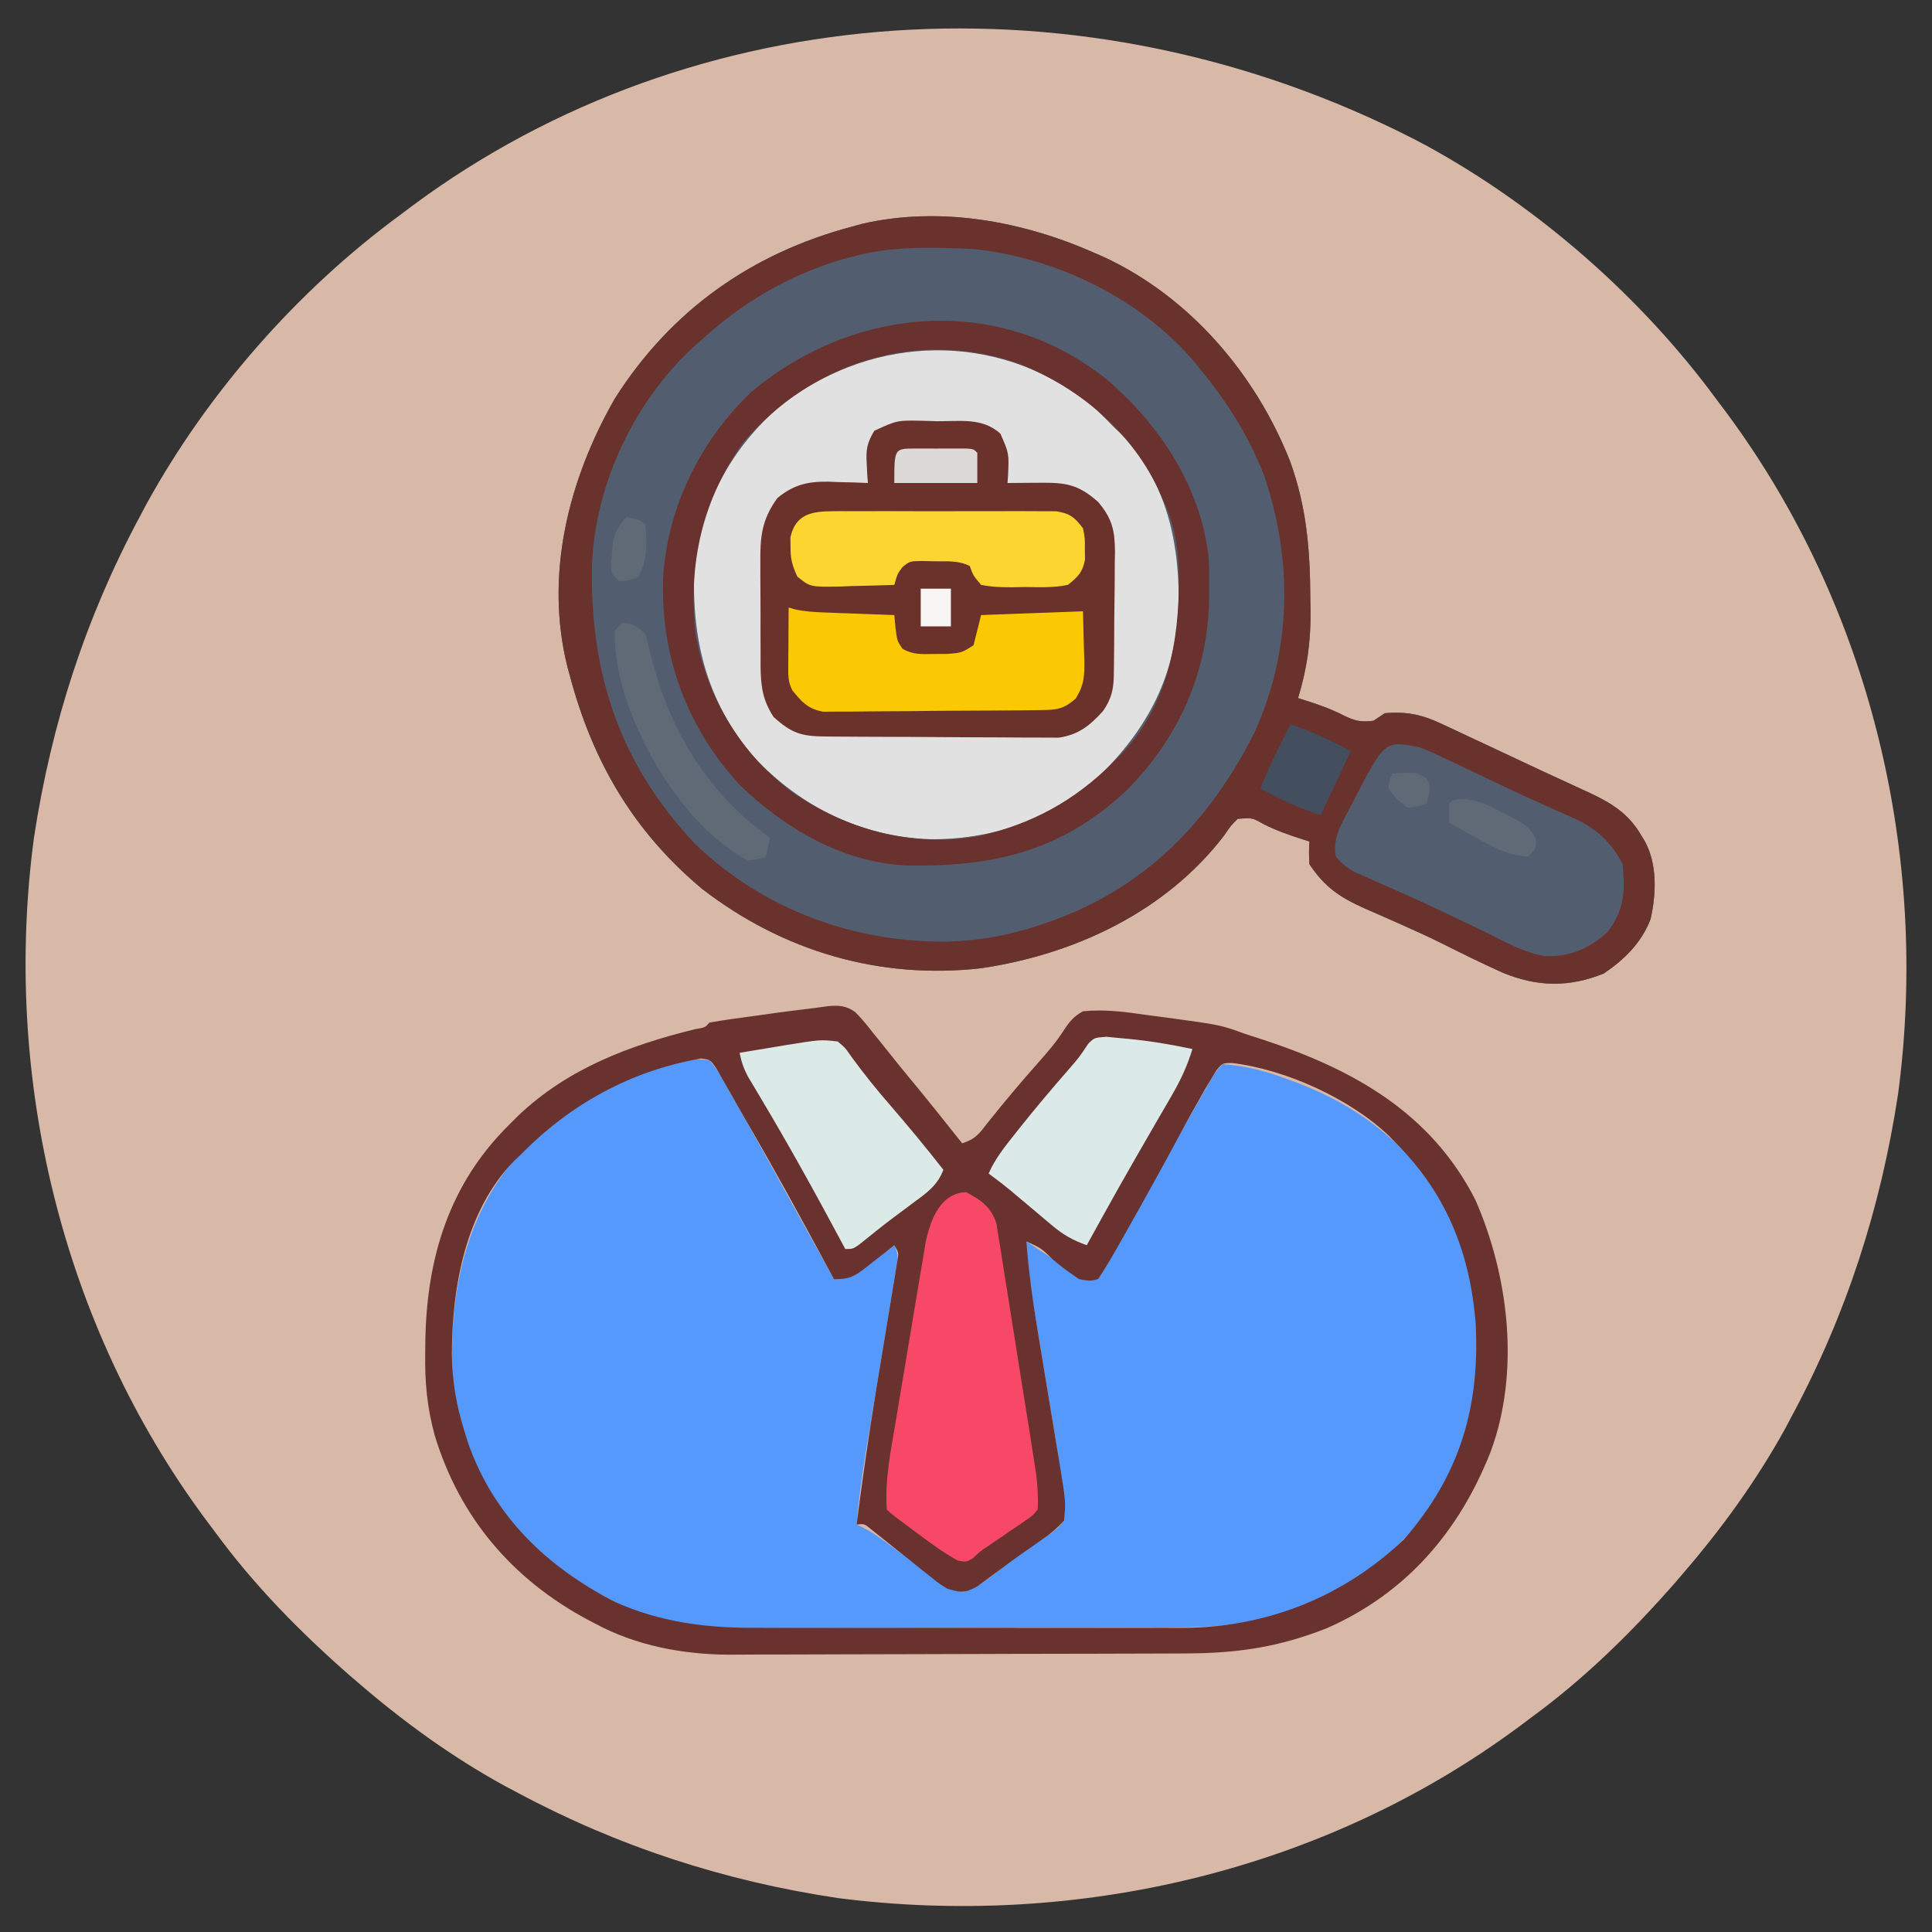 <svg xmlns="http://www.w3.org/2000/svg" width="512" height="512"><rect width="100%" height="100%" fill="#333333" stroke="none"/><path d="M0 0 C1.154 0.612 2.307 1.225 3.496 1.855 C32.971 18.081 60.094 41.887 80 69 C80.848 70.129 81.695 71.258 82.543 72.387 C120.671 123.823 136.457 189.748 128 253 C123.413 283.09 114.376 311.158 100 338 C99.388 339.154 98.775 340.307 98.145 341.496 C90.557 355.278 81.271 368.096 71 380 C70.354 380.757 69.708 381.513 69.043 382.293 C57.519 395.447 45.121 407.668 31 418 C29.872 418.846 28.745 419.692 27.617 420.539 C-23.993 458.809 -89.587 474.13 -153 466 C-183.077 461.494 -211.189 452.36 -238 438 C-239.154 437.388 -240.307 436.775 -241.496 436.145 C-255.278 428.557 -268.096 419.271 -280 409 C-281.135 408.031 -281.135 408.031 -282.293 407.043 C-295.447 395.519 -307.668 383.121 -318 369 C-318.846 367.872 -319.692 366.745 -320.539 365.617 C-358.675 314.189 -374.457 248.248 -366 185 C-361.413 154.91 -352.376 126.842 -338 100 C-337.388 98.846 -336.775 97.693 -336.145 96.504 C-319.919 67.029 -296.113 39.906 -269 20 C-267.871 19.152 -266.742 18.305 -265.613 17.457 C-191.032 -37.828 -87.869 -45.038 0 0 Z " fill="#D8B9A7" transform="translate(375,37)"></path><path d="M0 0 C1.303 0.568 1.303 0.568 2.633 1.148 C25.354 11.761 42.726 32.082 51.861 55.178 C56.315 67.468 57.194 78.829 57.25 91.812 C57.281 93.604 57.281 93.604 57.312 95.432 C57.347 103.385 56.317 110.391 54 118 C54.629 118.2 55.258 118.399 55.907 118.605 C59.53 119.761 62.864 120.93 66.25 122.688 C69.174 124.083 70.811 124.431 74 124 C74.99 123.34 75.98 122.68 77 122 C82.876 121.511 87.009 122.394 92.332 124.965 C93.002 125.274 93.673 125.583 94.364 125.901 C96.52 126.898 98.666 127.917 100.812 128.938 C102.295 129.63 103.779 130.321 105.263 131.011 C108.183 132.372 111.1 133.741 114.012 135.119 C117.403 136.722 120.805 138.297 124.215 139.859 C125.894 140.635 127.572 141.411 129.25 142.188 C129.986 142.525 130.722 142.862 131.48 143.209 C137.119 145.866 141.532 148.64 144.75 154.062 C145.361 155.07 145.361 155.07 145.984 156.098 C149.238 162.192 148.906 169.967 147.422 176.574 C145.02 182.829 140.502 187.287 135 191 C125.707 194.745 117.23 194.534 108.082 190.707 C102.459 188.173 96.94 185.435 91.425 182.677 C88.035 181.017 84.616 179.457 81.164 177.93 C80.075 177.447 78.987 176.964 77.865 176.466 C75.797 175.552 73.726 174.644 71.653 173.743 C65.008 170.759 61.083 168.125 57 162 C56.875 158.812 56.875 158.812 57 156 C56.42 155.818 55.84 155.636 55.242 155.449 C51.56 154.264 48.144 153.074 44.688 151.312 C41.899 149.707 41.899 149.707 38 150 C36.133 151.867 36.133 151.867 34.438 154.375 C18.954 174.601 -5.106 185.893 -29.914 189.582 C-56.839 192.656 -82.494 185.127 -103.945 168.551 C-122.114 153.379 -132.992 134.753 -139 112 C-139.185 111.329 -139.371 110.658 -139.562 109.966 C-145.789 85.417 -139.336 60.062 -127.062 38.625 C-112.191 15.183 -90.724 0.045 -64 -7 C-63.179 -7.227 -62.358 -7.454 -61.512 -7.688 C-40.882 -12.425 -19.06 -8.419 0 0 Z " fill="#525E6F" transform="translate(290,67)"></path><path d="M0 0 C1.979 2.38 1.979 2.38 3.852 5.676 C4.191 6.262 4.531 6.849 4.881 7.453 C5.94 9.292 6.971 11.145 8 13 C8.622 14.094 9.245 15.187 9.886 16.314 C11.739 19.593 13.561 22.887 15.375 26.188 C16.024 27.363 16.673 28.537 17.323 29.712 C18.611 32.043 19.897 34.375 21.183 36.707 C23.758 41.373 26.347 46.031 28.938 50.688 C29.738 52.129 30.539 53.57 31.34 55.012 C31.888 55.998 32.436 56.984 33 58 C37.557 57.475 40.193 55.685 43.812 52.938 C44.788 52.204 45.764 51.471 46.77 50.715 C47.506 50.149 48.242 49.583 49 49 C50.417 51.835 49.728 53.642 49.211 56.76 C49.014 57.969 48.817 59.177 48.614 60.423 C48.391 61.751 48.168 63.078 47.945 64.406 C47.721 65.769 47.498 67.133 47.276 68.496 C46.686 72.097 46.09 75.696 45.491 79.295 C44.539 85.027 43.595 90.76 42.656 96.494 C42.328 98.485 41.996 100.475 41.664 102.465 C40.538 109.299 39.564 116.096 39 123 C39.616 123.299 40.231 123.599 40.866 123.907 C43.257 125.132 45.287 126.582 47.441 128.188 C48.272 128.804 49.103 129.42 49.959 130.055 C50.818 130.697 51.677 131.339 52.562 132 C54.272 133.271 55.981 134.542 57.691 135.812 C58.446 136.376 59.201 136.939 59.979 137.52 C63.247 140.164 63.247 140.164 67.199 140.98 C71.329 139.535 74.391 136.993 77.812 134.312 C79.173 133.267 80.534 132.221 81.895 131.176 C82.562 130.64 83.229 130.105 83.917 129.553 C86 128 86 128 88.33 126.724 C90.755 125.313 92.266 124.213 94 122 C94.274 119.211 94.274 119.211 93.843 116.12 C93.659 114.378 93.659 114.378 93.471 112.601 C92.73 106.933 91.88 101.294 90.934 95.656 C90.735 94.444 90.537 93.231 90.333 91.981 C89.706 88.153 89.072 84.327 88.438 80.5 C87.8 76.645 87.163 72.789 86.532 68.933 C86.141 66.545 85.746 64.158 85.347 61.771 C85.17 60.692 84.993 59.613 84.81 58.502 C84.653 57.557 84.497 56.613 84.335 55.64 C84.008 53.061 83.939 50.596 84 48 C92.44 53.516 92.44 53.516 95.75 56.375 C98.444 58.321 99.762 58.139 103 58 C103.326 57.424 103.651 56.847 103.987 56.254 C104.68 55.028 104.68 55.028 105.387 53.777 C106.167 52.397 106.167 52.397 106.963 50.989 C108.125 48.933 109.287 46.877 110.449 44.822 C113.486 39.451 116.52 34.079 119.547 28.703 C120.4 27.189 120.4 27.189 121.271 25.645 C122.351 23.728 123.43 21.81 124.509 19.892 C134.08 2.92 134.08 2.92 136 1 C141.743 1.442 146.787 2.669 152.188 4.625 C152.924 4.891 153.66 5.157 154.418 5.43 C165.924 9.714 175.336 15.244 184 24 C184.936 24.886 184.936 24.886 185.891 25.789 C196.775 36.919 202.328 53.739 203 69 C203.038 69.703 203.076 70.406 203.115 71.13 C203.712 83.417 202.655 93.591 198 105 C197.566 106.067 197.131 107.135 196.684 108.234 C188.591 126.034 173.882 137.973 156 145 C155.198 145.316 154.396 145.632 153.57 145.957 C143.37 149.641 133.114 150.298 122.353 150.291 C121.019 150.297 119.686 150.303 118.352 150.311 C114.761 150.328 111.17 150.333 107.578 150.335 C105.325 150.336 103.071 150.34 100.817 150.346 C92.926 150.364 85.035 150.372 77.144 150.371 C69.835 150.369 62.526 150.39 55.218 150.422 C48.905 150.448 42.592 150.459 36.279 150.458 C32.525 150.457 28.772 150.463 25.018 150.484 C-11.979 150.681 -11.979 150.681 -27.438 142.25 C-28.092 141.908 -28.746 141.566 -29.42 141.213 C-35.158 138.114 -40.181 134.397 -45 130 C-45.913 129.225 -45.913 129.225 -46.844 128.434 C-59.194 117.234 -67.254 99.474 -68.105 82.963 C-68.856 61.672 -64.852 40.45 -49.887 24.3 C-38.915 13.056 -16.639 -2.444 0 0 Z " fill="#5599FD" transform="translate(188,281)"></path><path d="M0 0 C2.815 -0.258 4.876 -0.107 7.184 1.597 C8.925 3.365 10.432 5.207 11.946 7.173 C12.503 7.856 13.06 8.539 13.634 9.244 C14.756 10.625 15.868 12.014 16.97 13.411 C18.312 15.112 19.676 16.789 21.063 18.454 C25.962 24.353 30.732 30.361 35.508 36.36 C39.193 35.132 40.008 33.774 42.383 30.735 C46.738 25.277 51.215 19.951 55.858 14.735 C58.206 12.088 60.374 9.568 62.297 6.591 C63.903 4.139 64.941 2.79 67.508 1.36 C73.3 0.771 78.772 1.525 84.508 2.36 C86.289 2.593 88.07 2.824 89.852 3.055 C103.963 4.981 103.963 4.981 110.508 7.36 C112.216 7.918 113.924 8.472 115.633 9.024 C139.306 16.848 159.807 28.337 171.508 51.36 C180.397 71.649 183.354 96.904 175.578 117.993 C167.256 139.188 153.21 155.539 132.258 164.798 C119.361 169.91 108.387 171.509 94.565 171.537 C93.151 171.543 91.738 171.55 90.325 171.557 C85.7 171.578 81.075 171.588 76.449 171.598 C74.849 171.602 73.249 171.607 71.648 171.611 C64.123 171.63 56.598 171.644 49.072 171.652 C40.426 171.662 31.78 171.688 23.133 171.729 C16.425 171.759 9.716 171.774 3.008 171.777 C-0.987 171.779 -4.981 171.788 -8.976 171.814 C-12.742 171.837 -16.509 171.841 -20.276 171.831 C-22.288 171.83 -24.301 171.849 -26.314 171.869 C-38.544 171.8 -50.949 169.486 -61.804 163.61 C-62.462 163.266 -63.119 162.923 -63.797 162.569 C-83.736 151.88 -97.721 135.435 -104.279 113.759 C-106.321 106.374 -106.935 99.563 -106.804 91.923 C-106.788 90.28 -106.788 90.28 -106.77 88.604 C-106.398 66.67 -100.466 47.098 -84.492 31.36 C-83.708 30.578 -82.924 29.795 -82.117 28.989 C-68.994 16.518 -52.619 10.36 -35.344 6.122 C-32.612 5.647 -32.612 5.647 -31.492 4.36 C-27.503 3.636 -23.483 3.122 -19.466 2.576 C-17.461 2.302 -15.458 2.018 -13.455 1.733 C-8.974 1.116 -4.476 0.647 0 0 Z M-81.492 39.36 C-82.084 39.92 -82.675 40.479 -83.285 41.055 C-96.174 54.255 -99.75 74.742 -99.741 92.378 C-99.642 99.349 -98.584 105.695 -96.492 112.36 C-96.163 113.426 -95.835 114.492 -95.496 115.591 C-88.757 135.107 -74.474 148.708 -56.418 157.93 C-44.524 163.234 -32.373 164.813 -19.457 164.748 C-18.118 164.752 -16.779 164.758 -15.44 164.764 C-11.849 164.778 -8.258 164.773 -4.667 164.763 C-0.881 164.755 2.906 164.763 6.692 164.767 C13.046 164.773 19.401 164.766 25.755 164.751 C33.066 164.735 40.376 164.74 47.687 164.757 C54.003 164.77 60.318 164.772 66.634 164.764 C70.389 164.76 74.144 164.759 77.899 164.769 C81.432 164.778 84.964 164.771 88.497 164.754 C90.386 164.749 92.275 164.757 94.164 164.767 C116.244 164.606 136.502 156.594 152.508 141.36 C167.569 124.239 172.884 105.662 171.508 83.36 C169.914 64.897 163.611 49.509 150.508 36.36 C149.905 35.734 149.301 35.107 148.68 34.462 C138.319 24.506 121.228 16.763 106.95 15.054 C104.421 15.117 104.421 15.117 102.903 16.973 C102.23 18.089 102.23 18.089 101.543 19.227 C101.038 20.053 100.533 20.879 100.012 21.73 C97.597 25.953 95.234 30.193 92.946 34.485 C88.505 42.719 83.989 50.905 79.383 59.048 C78.549 60.526 78.549 60.526 77.697 62.034 C75.709 65.543 73.746 69.003 71.508 72.36 C69.305 72.86 69.305 72.86 66.508 72.36 C64.101 70.763 61.964 69.195 59.758 67.36 C56.384 64.083 56.384 64.083 52.508 62.36 C53.117 70.468 54.234 78.422 55.574 86.438 C55.981 88.923 56.388 91.407 56.795 93.891 C57.434 97.765 58.075 101.638 58.718 105.51 C59.341 109.277 59.958 113.045 60.574 116.813 C60.865 118.545 60.865 118.545 61.162 120.311 C62.972 131.415 62.972 131.415 62.508 136.36 C60.59 138.413 59.098 139.704 56.821 141.235 C56.24 141.649 55.659 142.063 55.061 142.49 C53.84 143.357 52.612 144.214 51.378 145.061 C49.528 146.346 47.726 147.681 45.926 149.036 C44.788 149.874 43.648 150.712 42.508 151.548 C40.961 152.683 40.961 152.683 39.383 153.841 C35.97 155.644 35.11 155.454 31.508 154.36 C29.352 153.009 29.352 153.009 27.223 151.305 C26.445 150.691 25.667 150.076 24.865 149.442 C23.668 148.473 23.668 148.473 22.446 147.485 C20.851 146.217 19.256 144.949 17.66 143.68 C16.959 143.116 16.258 142.552 15.535 141.97 C14.866 141.439 14.197 140.907 13.508 140.36 C12.804 139.797 12.099 139.233 11.374 138.653 C9.612 137.17 9.612 137.17 7.508 137.36 C9.033 125.66 10.682 113.99 12.586 102.344 C12.763 101.258 12.941 100.172 13.123 99.054 C13.854 94.59 14.589 90.127 15.33 85.665 C15.88 82.351 16.421 79.035 16.961 75.719 C17.132 74.705 17.303 73.691 17.479 72.646 C17.629 71.716 17.78 70.786 17.935 69.828 C18.07 69.01 18.205 68.193 18.345 67.351 C18.687 65.286 18.687 65.286 17.508 63.36 C16.688 64.01 15.868 64.659 15.024 65.329 C13.936 66.173 12.847 67.017 11.758 67.86 C11.219 68.289 10.68 68.719 10.125 69.161 C6.873 71.66 5.754 72.36 1.508 72.36 C1.177 71.743 0.846 71.126 0.505 70.49 C-6.865 56.768 -14.325 43.109 -22.167 29.65 C-23.412 27.499 -24.63 25.334 -25.844 23.165 C-26.538 21.958 -27.233 20.753 -27.929 19.548 C-28.506 18.531 -29.082 17.513 -29.676 16.466 C-31.284 14.175 -31.284 14.175 -33.691 13.88 C-52.259 17.065 -68.463 26.027 -81.492 39.36 Z " fill="#69322E" transform="translate(219.492,266.64)"></path><path d="M0 0 C2.458 2.159 4.746 4.395 7.008 6.758 C7.628 7.347 8.248 7.936 8.887 8.543 C20.605 20.471 24.429 36.356 24.371 52.487 C24.051 71.284 17.256 85.462 4.008 98.758 C3.198 99.603 3.198 99.603 2.371 100.465 C-8.949 111.271 -26.437 116.418 -41.739 116.158 C-59.957 115.414 -75.739 107.599 -88.238 94.383 C-100.958 79.379 -104.788 62.98 -103.992 43.758 C-102.105 26.604 -93.333 11.084 -79.945 0.305 C-55.733 -17.622 -24.324 -18.227 0 0 Z " fill="#6A322B" transform="translate(287.992,106.242)"></path><path d="M0 0 C1.303 0.568 1.303 0.568 2.633 1.148 C25.354 11.761 42.726 32.082 51.861 55.178 C56.315 67.468 57.194 78.829 57.25 91.812 C57.281 93.604 57.281 93.604 57.312 95.432 C57.347 103.385 56.317 110.391 54 118 C54.629 118.2 55.258 118.399 55.907 118.605 C59.53 119.761 62.864 120.93 66.25 122.688 C69.174 124.083 70.811 124.431 74 124 C74.99 123.34 75.98 122.68 77 122 C82.876 121.511 87.009 122.394 92.332 124.965 C93.002 125.274 93.673 125.583 94.364 125.901 C96.52 126.898 98.666 127.917 100.812 128.938 C102.295 129.63 103.779 130.321 105.263 131.011 C108.183 132.372 111.1 133.741 114.012 135.119 C117.403 136.722 120.805 138.297 124.215 139.859 C125.894 140.635 127.572 141.411 129.25 142.188 C129.986 142.525 130.722 142.862 131.48 143.209 C137.119 145.866 141.532 148.64 144.75 154.062 C145.361 155.07 145.361 155.07 145.984 156.098 C149.238 162.192 148.906 169.967 147.422 176.574 C145.02 182.829 140.502 187.287 135 191 C125.707 194.745 117.23 194.534 108.082 190.707 C102.459 188.173 96.94 185.435 91.425 182.677 C88.035 181.017 84.616 179.457 81.164 177.93 C80.075 177.447 78.987 176.964 77.865 176.466 C75.797 175.552 73.726 174.644 71.653 173.743 C65.008 170.759 61.083 168.125 57 162 C56.875 158.812 56.875 158.812 57 156 C56.42 155.818 55.84 155.636 55.242 155.449 C51.56 154.264 48.144 153.074 44.688 151.312 C41.899 149.707 41.899 149.707 38 150 C36.133 151.867 36.133 151.867 34.438 154.375 C18.954 174.601 -5.106 185.893 -29.914 189.582 C-56.839 192.656 -82.494 185.127 -103.945 168.551 C-122.114 153.379 -132.992 134.753 -139 112 C-139.185 111.329 -139.371 110.658 -139.562 109.966 C-145.789 85.417 -139.336 60.062 -127.062 38.625 C-112.191 15.183 -90.724 0.045 -64 -7 C-63.179 -7.227 -62.358 -7.454 -61.512 -7.688 C-40.882 -12.425 -19.06 -8.419 0 0 Z M-64 1 C-64.898 1.233 -65.797 1.467 -66.723 1.707 C-80.612 5.801 -93.396 13.203 -104 23 C-104.764 23.673 -105.529 24.346 -106.316 25.039 C-122.004 39.608 -132.176 61.166 -133.11 82.516 C-133.761 111.412 -125.759 135.535 -105.688 156.75 C-87.51 174.131 -63.672 182.836 -38.713 182.524 C-29.992 182.22 -22.262 180.839 -14 178 C-13.357 177.78 -12.715 177.561 -12.053 177.334 C13.398 168.442 30.585 150.747 42.469 127.074 C52.334 105.328 52.652 81.451 45 59 C41.153 49.095 35.681 40.249 29 32 C28.097 30.851 28.097 30.851 27.176 29.68 C12.78 12.356 -9.713 1.341 -32 -1 C-42.639 -1.485 -53.668 -1.86 -64 1 Z " fill="#69322D" transform="translate(290,67)"></path><path d="M0 0 C2.458 2.159 4.746 4.395 7.008 6.758 C7.628 7.347 8.248 7.936 8.887 8.543 C20.605 20.471 24.429 36.356 24.371 52.487 C24.051 71.284 17.256 85.462 4.008 98.758 C3.198 99.603 3.198 99.603 2.371 100.465 C-8.949 111.271 -26.437 116.418 -41.739 116.158 C-59.957 115.414 -75.739 107.599 -88.238 94.383 C-100.958 79.379 -104.788 62.98 -103.992 43.758 C-102.105 26.604 -93.333 11.084 -79.945 0.305 C-55.733 -17.622 -24.324 -18.227 0 0 Z M-56.297 7.918 C-58.225 11.148 -58.529 12.845 -58.305 16.57 C-58.26 17.546 -58.214 18.522 -58.168 19.527 C-58.11 20.263 -58.052 20.999 -57.992 21.758 C-59.138 21.711 -60.284 21.665 -61.465 21.617 C-62.995 21.58 -64.525 21.543 -66.055 21.508 C-66.807 21.474 -67.559 21.441 -68.334 21.406 C-73.862 21.311 -77.695 22.192 -81.992 25.758 C-86.163 31.541 -86.573 36.059 -86.488 43.074 C-86.49 44.049 -86.491 45.024 -86.493 46.028 C-86.491 48.079 -86.48 50.131 -86.459 52.182 C-86.43 55.314 -86.438 58.444 -86.451 61.576 C-86.445 63.576 -86.437 65.575 -86.426 67.574 C-86.429 68.506 -86.432 69.437 -86.435 70.397 C-86.36 75.592 -85.911 79.276 -82.992 83.758 C-78.197 88.085 -75.654 88.885 -69.251 88.935 C-68.212 88.945 -68.212 88.945 -67.151 88.955 C-64.853 88.974 -62.556 88.986 -60.258 88.996 C-59.473 89 -58.688 89.004 -57.879 89.008 C-53.722 89.029 -49.566 89.044 -45.409 89.053 C-41.121 89.064 -36.833 89.098 -32.544 89.138 C-29.243 89.164 -25.942 89.173 -22.641 89.176 C-21.06 89.181 -19.48 89.193 -17.9 89.211 C-15.683 89.236 -13.468 89.235 -11.251 89.228 C-9.991 89.234 -8.732 89.24 -7.434 89.246 C-2.206 88.505 0.844 86.048 4.32 82.195 C6.599 78.905 7.134 76.38 7.185 72.473 C7.198 71.612 7.21 70.751 7.224 69.863 C7.231 68.935 7.238 68.007 7.246 67.051 C7.258 65.614 7.258 65.614 7.271 64.147 C7.284 62.119 7.295 60.091 7.303 58.062 C7.32 54.967 7.364 51.874 7.408 48.779 C7.418 46.807 7.427 44.835 7.434 42.863 C7.46 41.48 7.46 41.48 7.487 40.069 C7.468 34.446 6.789 31.204 3.008 26.758 C-2.351 22.037 -5.621 21.621 -12.617 21.695 C-13.419 21.7 -14.221 21.704 -15.047 21.709 C-17.029 21.721 -19.01 21.739 -20.992 21.758 C-20.946 21.094 -20.899 20.43 -20.852 19.746 C-20.578 13.934 -20.578 13.934 -22.867 8.695 C-27.666 4.32 -33.613 5.456 -39.805 5.383 C-40.994 5.345 -42.183 5.308 -43.408 5.27 C-50.238 5.13 -50.238 5.13 -56.297 7.918 Z " fill="#E2E1E1" transform="translate(287.992,106.242)"></path><path d="M0 0 C14.05 11.948 25.012 28.601 27.024 47.258 C27.158 50.083 27.191 52.883 27.16 55.711 C27.152 56.713 27.144 57.715 27.135 58.748 C26.698 78.092 18.931 95.142 5.344 108.863 C-11.743 124.934 -29.825 129.209 -52.633 128.836 C-69.793 128.162 -85.06 119.195 -97.277 107.461 C-111.175 92.32 -118.204 73.445 -117.551 52.914 C-116.587 34.261 -107.691 16.105 -94.09 3.273 C-66.814 -19.558 -28.393 -22.745 0 0 Z M-96.324 16.699 C-107.163 32.025 -110.867 48.566 -109.004 67.195 C-106.062 84.183 -97.044 99.131 -83.277 109.461 C-68.76 119.369 -51.525 124.137 -34.007 121.062 C-19.82 117.837 -8.617 111.765 1.723 101.461 C2.361 100.846 2.999 100.231 3.656 99.598 C16.188 86.563 19.228 69.662 19.145 52.258 C18.965 44.706 18.114 38.297 14.723 31.461 C14.322 30.56 13.921 29.659 13.508 28.73 C5.852 12.998 -8.149 1.614 -24.277 -4.539 C-50.9 -13.292 -78.219 -4.387 -96.324 16.699 Z " fill="#69322E" transform="translate(293.277,100.539)"></path><path d="M0 0 C3.063 1.164 3.063 1.164 6.141 2.625 C7.285 3.162 8.43 3.7 9.609 4.253 C10.823 4.835 12.037 5.417 13.25 6 C14.501 6.595 15.753 7.188 17.004 7.782 C18.887 8.674 20.769 9.568 22.649 10.466 C26.361 12.236 30.092 13.951 33.852 15.617 C35.141 16.197 35.141 16.197 36.456 16.789 C38.011 17.487 39.571 18.173 41.138 18.844 C46.897 21.473 51.137 25.274 54 31 C54.723 38.146 54.469 43.27 50 49 C44.932 53.515 40.361 55.503 33.454 55.397 C27.893 54.497 22.886 51.587 17.875 49.125 C16.639 48.53 15.402 47.938 14.164 47.346 C12.281 46.446 10.398 45.545 8.518 44.638 C1.638 41.322 -5.339 38.225 -12.334 35.161 C-13.174 34.785 -14.014 34.41 -14.879 34.023 C-15.607 33.703 -16.334 33.382 -17.084 33.052 C-19.138 31.924 -20.496 30.791 -22 29 C-22.923 24.144 -20.504 20.362 -18.312 16.188 C-17.948 15.478 -17.584 14.769 -17.208 14.039 C-9.016 -1.743 -9.016 -1.743 0 0 Z " fill="#525E6F" transform="translate(376,198)"></path><path d="M0 0 C4.002 2.195 6.526 3.811 7.994 8.275 C8.297 10.179 8.297 10.179 8.607 12.123 C8.724 12.826 8.842 13.528 8.964 14.253 C9.346 16.569 9.699 18.889 10.051 21.211 C10.311 22.828 10.573 24.444 10.836 26.061 C11.384 29.446 11.918 32.834 12.442 36.224 C13.111 40.56 13.802 44.892 14.503 49.223 C15.172 53.364 15.831 57.506 16.488 61.648 C16.676 62.828 16.676 62.828 16.868 64.031 C17.222 66.268 17.57 68.506 17.915 70.744 C18.113 72.015 18.311 73.287 18.516 74.597 C18.907 77.812 19.116 80.829 18.938 84.062 C17.624 85.706 17.624 85.706 15.797 86.949 C15.138 87.413 14.479 87.876 13.801 88.354 C13.103 88.814 12.406 89.275 11.688 89.75 C10.665 90.459 10.665 90.459 9.621 91.182 C8.307 92.091 6.985 92.989 5.654 93.873 C3.796 95.107 3.796 95.107 1.766 97.02 C-0.062 98.062 -0.062 98.062 -2.328 97.598 C-6.047 95.51 -9.408 93.061 -12.812 90.5 C-13.497 89.993 -14.181 89.486 -14.887 88.963 C-19.86 85.265 -19.86 85.265 -21.062 84.062 C-21.583 76.265 -20.022 68.678 -18.727 61.02 C-18.484 59.563 -18.243 58.107 -18.001 56.651 C-17.496 53.611 -16.986 50.573 -16.473 47.535 C-15.817 43.65 -15.171 39.763 -14.529 35.875 C-14.033 32.872 -13.53 29.871 -13.026 26.869 C-12.786 25.436 -12.548 24.003 -12.311 22.57 C-11.979 20.566 -11.64 18.564 -11.299 16.562 C-11.108 15.425 -10.917 14.287 -10.721 13.116 C-9.501 7.458 -6.917 0.21 0 0 Z " fill="#F84867" transform="translate(256.062,315.938)"></path><path d="M0 0 C0.544 0.158 1.087 0.317 1.647 0.48 C4.344 1.076 6.881 1.214 9.641 1.316 C10.711 1.358 11.78 1.4 12.883 1.443 C13.994 1.483 15.105 1.522 16.25 1.562 C17.94 1.627 17.94 1.627 19.664 1.693 C22.443 1.799 25.221 1.901 28 2 C28.103 3.093 28.206 4.186 28.312 5.312 C28.745 8.832 28.745 8.832 30.16 10.918 C32.928 12.546 35.256 12.359 38.438 12.312 C40.137 12.307 40.137 12.307 41.871 12.301 C45.813 12.023 45.813 12.023 49 10 C49.66 7.36 50.32 4.72 51 2 C59.91 1.67 68.82 1.34 78 1 C78.082 4.197 78.165 7.394 78.25 10.688 C78.286 11.686 78.323 12.685 78.36 13.714 C78.414 17.983 78.388 20.367 76.109 24.082 C72.621 27.254 70.441 27.141 65.794 27.193 C63.836 27.217 63.836 27.217 61.839 27.242 C60.407 27.253 58.975 27.264 57.543 27.273 C56.823 27.279 56.103 27.284 55.361 27.29 C51.549 27.316 47.737 27.336 43.926 27.35 C39.991 27.367 36.057 27.412 32.123 27.462 C29.096 27.496 26.068 27.508 23.041 27.513 C21.59 27.52 20.14 27.535 18.69 27.559 C16.659 27.591 14.626 27.588 12.594 27.583 C10.861 27.596 10.861 27.596 9.093 27.608 C5.061 26.815 3.586 25.113 1 22 C-0.2 19.599 -0.115 18.106 -0.098 15.43 C-0.094 14.534 -0.091 13.638 -0.088 12.715 C-0.08 11.778 -0.071 10.841 -0.062 9.875 C-0.058 8.93 -0.053 7.985 -0.049 7.012 C-0.037 4.674 -0.021 2.337 0 0 Z " fill="#FAC904" transform="translate(209,161)"></path><path d="M0 0 C1.258 0.121 2.516 0.242 3.812 0.367 C4.475 0.427 5.138 0.487 5.821 0.549 C11.546 1.106 17.19 2.038 22.812 3.242 C21.488 7.628 19.767 11.361 17.469 15.32 C17.143 15.885 16.817 16.45 16.482 17.033 C15.43 18.855 14.371 20.674 13.312 22.492 C12.225 24.375 11.139 26.258 10.053 28.142 C9.331 29.394 8.609 30.646 7.886 31.897 C4.808 37.233 1.793 42.601 -1.188 47.992 C-1.602 48.741 -2.016 49.491 -2.443 50.263 C-3.36 51.922 -4.274 53.582 -5.188 55.242 C-8.747 53.97 -11.368 52.523 -14.254 50.09 C-14.987 49.478 -15.72 48.867 -16.475 48.236 C-17.225 47.599 -17.976 46.961 -18.75 46.305 C-20.251 45.045 -21.752 43.786 -23.254 42.527 C-24.243 41.69 -24.243 41.69 -25.252 40.836 C-27.188 39.242 -29.17 37.731 -31.188 36.242 C-29.494 32.342 -26.939 29.169 -24.312 25.867 C-23.834 25.261 -23.355 24.655 -22.861 24.03 C-18.752 18.867 -14.491 13.84 -10.161 8.862 C-7.244 5.516 -7.244 5.516 -4.781 1.836 C-3.188 0.242 -3.188 0.242 0 0 Z " fill="#DBEAE8" transform="translate(293.188,274.758)"></path><path d="M0 0 C2.012 1.695 2.012 1.695 3.688 4.125 C6.955 8.604 10.36 12.825 14 17 C18.807 22.562 23.466 28.212 28 34 C26.469 38.188 23.408 40.271 19.938 42.812 C18.763 43.691 17.588 44.57 16.414 45.449 C15.836 45.879 15.257 46.309 14.661 46.751 C11.621 49.037 8.669 51.435 5.707 53.82 C4 55 4 55 2 55 C1.68 54.399 1.359 53.797 1.029 53.178 C-5.915 40.18 -13.027 27.318 -20.592 14.67 C-21.155 13.722 -21.717 12.774 -22.297 11.797 C-22.795 10.965 -23.294 10.133 -23.808 9.276 C-24.917 7.159 -25.545 5.336 -26 3 C-22.98 2.493 -19.959 1.994 -16.938 1.5 C-16.09 1.357 -15.242 1.214 -14.369 1.066 C-4.592 -0.519 -4.592 -0.519 0 0 Z " fill="#DBE9E7" transform="translate(222,276)"></path><path d="M0 0 C0.667 -0.007 1.334 -0.014 2.022 -0.021 C4.221 -0.039 6.42 -0.027 8.619 -0.014 C10.151 -0.016 11.683 -0.02 13.214 -0.025 C16.422 -0.031 19.63 -0.023 22.837 -0.004 C26.947 0.019 31.055 0.006 35.165 -0.018 C38.327 -0.033 41.489 -0.028 44.651 -0.018 C46.166 -0.015 47.681 -0.018 49.196 -0.028 C51.315 -0.038 53.432 -0.022 55.551 0 C57.358 0.005 57.358 0.005 59.202 0.01 C62.874 0.617 64.056 1.582 66.275 4.518 C66.807 7.174 66.807 7.174 66.775 10.018 C66.791 11.425 66.791 11.425 66.807 12.861 C66.121 16.288 64.966 17.33 62.275 19.518 C58.458 20.326 54.606 20.121 50.713 20.08 C49.659 20.104 48.605 20.128 47.52 20.152 C44.674 20.147 42.065 20.084 39.275 19.518 C37.186 17.045 37.186 17.045 36.275 14.518 C33.322 13.041 30.624 13.308 27.338 13.268 C26.091 13.242 24.845 13.216 23.561 13.189 C20.343 13.238 20.343 13.238 18.396 14.846 C17.088 16.637 17.088 16.637 16.275 19.518 C12.526 19.663 8.777 19.752 5.025 19.83 C3.962 19.872 2.898 19.914 1.803 19.957 C-6.034 20.08 -6.034 20.08 -9.428 17.314 C-10.761 14.439 -11.264 12.607 -11.225 9.455 C-11.235 8.618 -11.245 7.782 -11.256 6.92 C-9.898 0.778 -5.65 0.015 0 0 Z " fill="#FDD530" transform="translate(220.725,135.482)"></path><path d="M0 0 C2.935 0.367 3.864 0.864 6 3 C6.666 5.274 7.259 7.571 7.812 9.875 C12.688 28.926 22.812 45.453 39 57 C38.67 58.65 38.34 60.3 38 62 C35.82 62.727 35.82 62.727 33 63 C17.306 54.151 6.082 35.887 0.562 19.25 C-0.991 13.665 -2.319 7.829 -2 2 C-1.34 1.34 -0.68 0.68 0 0 Z " fill="#606A76" transform="translate(165,165)"></path><path d="M0 0 C5.695 1.787 10.698 4.277 16 7 C13.36 12.61 10.72 18.22 8 24 C3.853 22.618 0.441 21.334 -3.375 19.375 C-4.249 18.929 -5.123 18.483 -6.023 18.023 C-6.676 17.686 -7.328 17.348 -8 17 C-6.511 13.104 -4.756 9.409 -2.875 5.688 C-2.067 4.085 -2.067 4.085 -1.242 2.449 C-0.627 1.237 -0.627 1.237 0 0 Z " fill="#434F5E" transform="translate(342,192)"></path><path d="M0 0 C0.895 -0.001 1.789 -0.003 2.711 -0.004 C3.652 -0 4.593 0.004 5.562 0.008 C6.974 0.002 6.974 0.002 8.414 -0.004 C9.756 -0.002 9.756 -0.002 11.125 0 C11.951 0.001 12.778 0.002 13.629 0.003 C15.562 0.133 15.562 0.133 16.562 1.133 C16.562 3.773 16.562 6.413 16.562 9.133 C9.303 9.133 2.042 9.133 -5.438 9.133 C-5.438 0.007 -5.438 0.007 0 0 Z " fill="#DCD9D8" transform="translate(242.438,118.867)"></path><path d="M0 0 C4.397 0.376 7.405 1.897 11.238 3.98 C11.918 4.32 12.598 4.66 13.299 5.01 C16.364 6.645 18.168 7.659 19.5 10.938 C19.426 13.293 19.426 13.293 17.426 15.293 C12.096 15.048 8.093 12.779 3.551 10.23 C2.862 9.853 2.174 9.476 1.465 9.088 C-0.219 8.164 -1.897 7.23 -3.574 6.293 C-3.617 4.627 -3.615 2.959 -3.574 1.293 C-2.574 0.293 -2.574 0.293 0 0 Z " fill="#606A76" transform="translate(387.574,211.707)"></path><path d="M0 0 C3.875 0.875 3.875 0.875 5 2 C5.424 6.768 5.701 11.884 3 16 C0.5 16.938 0.5 16.938 -2 17 C-4 15 -4 15 -4.082 12.539 C-3.993 11.577 -3.904 10.616 -3.812 9.625 C-3.736 8.669 -3.66 7.712 -3.582 6.727 C-2.95 3.765 -1.98 2.252 0 0 Z " fill="#606A76" transform="translate(166,137)"></path><path d="M0 0 C2.64 0 5.28 0 8 0 C8 3.3 8 6.6 8 10 C5.36 10 2.72 10 0 10 C0 6.7 0 3.4 0 0 Z " fill="#F8F5F5" transform="translate(244,156)"></path><path d="M0 0 C6.391 -0.362 6.391 -0.362 9 1.188 C10 3 10 3 9.688 5.688 C9.461 6.451 9.234 7.214 9 8 C6.812 8.812 6.812 8.812 4 9 C1.125 6.812 1.125 6.812 -1 4 C-0.812 1.688 -0.812 1.688 0 0 Z " fill="#606A76" transform="translate(369,205)"></path></svg>